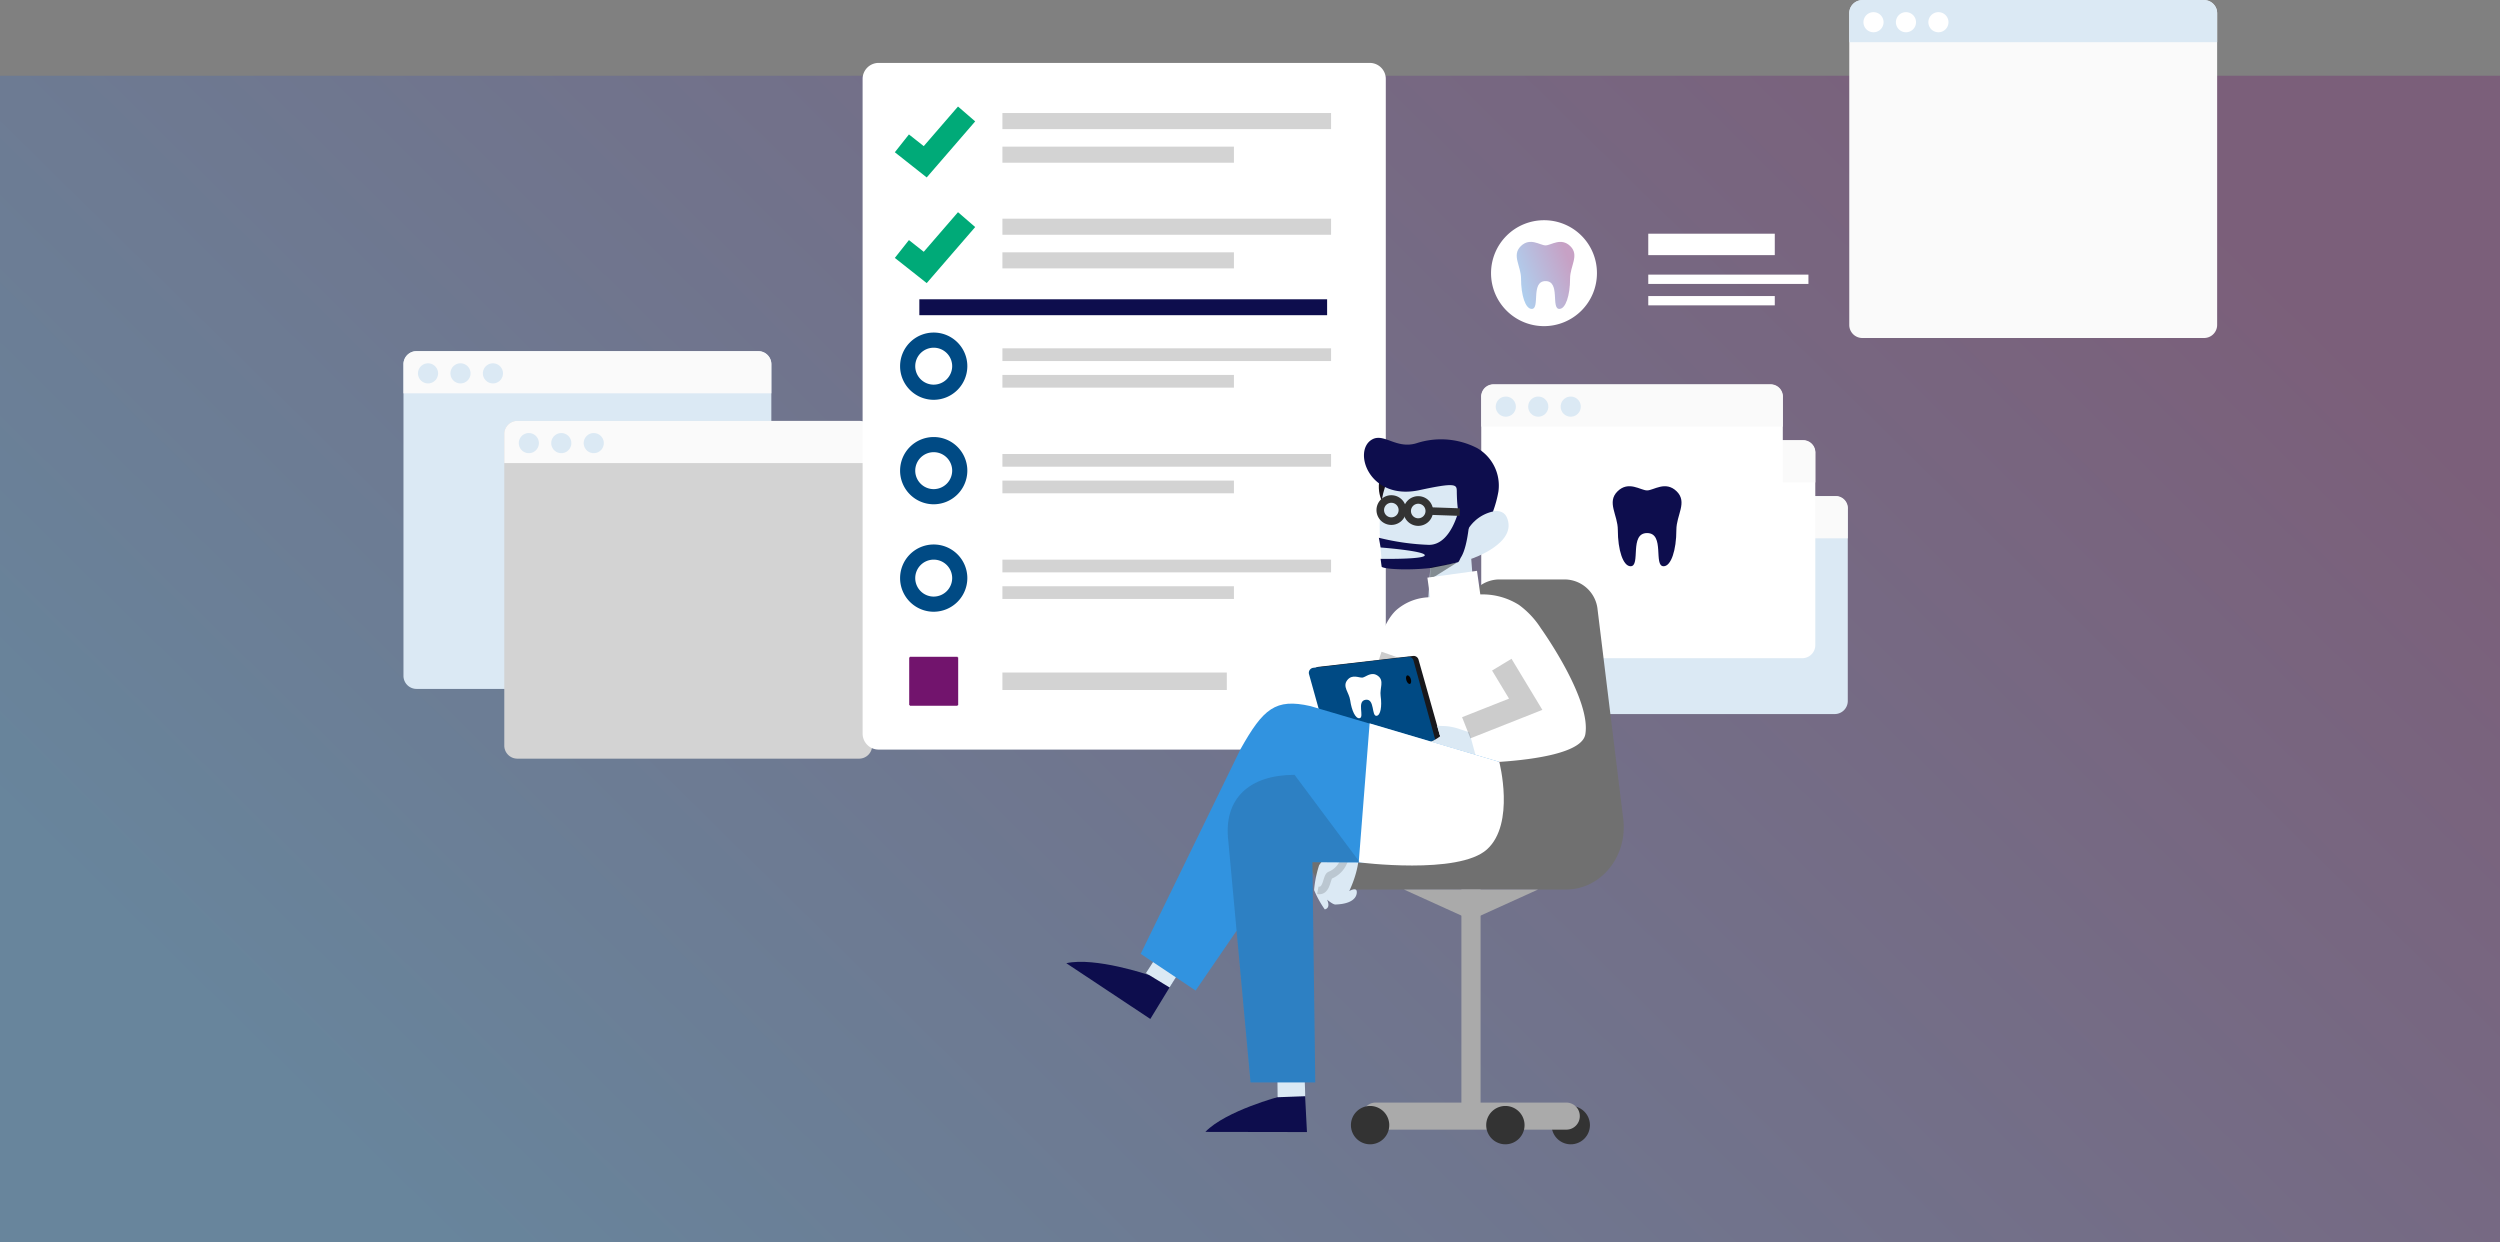 <svg xmlns="http://www.w3.org/2000/svg" xmlns:xlink="http://www.w3.org/1999/xlink" width="330" height="164" viewBox="0 0 330 164"><rect x="0" y="0" width="330" height="164" fill="#808080" stroke="none"/><defs><style>.a,.aa,.k,.l,.m,.n,.t,.v,.y{fill:none;}.b{opacity:0.3;}.b,.h{fill:url(#a);}.c{fill:#dbe9f4;}.d{fill:#fafafa;}.e{fill:#c3e4ff;}.f{fill:#fff;}.g{fill:#0d0d4d;}.h{opacity:0.4;}.i{fill:#d3d3d3;}.j{clip-path:url(#c);}.k{stroke:#004a84;stroke-width:2px;}.aa,.k,.l,.m,.n,.t,.v,.y{stroke-miterlimit:10;}.l{stroke:#00aa78;}.aa,.l,.v{stroke-width:3px;}.m{stroke:#0d0d4d;stroke-width:2.1px;}.n{stroke:#72146d;stroke-width:6.3px;}.o{fill:#707070;}.p{fill:#333;}.q{fill:#aaa;}.r{fill:#19141e;}.s{opacity:0.399;}.t{stroke:#333;}.u{fill:#c83820;}.aa,.v,.y{stroke:#000;}.v{opacity:0.201;}.ac,.w{fill:#18181c;}.x{fill:#004a84;}.y{opacity:0.148;}.z{fill:#020101;}.aa{opacity:0.2;}.ab{fill:#3193e0;}.ac{opacity:0.15;}</style><linearGradient id="a" y1="0.636" x2="0.925" y2="0.2" gradientUnits="objectBoundingBox"><stop offset="0" stop-color="#3193e0"/><stop offset="1" stop-color="#72146d"/></linearGradient><clipPath id="c"><path class="a" d="M0,0H69.061V90.64H0Z"/></clipPath></defs><rect class="b" width="330" height="154" transform="translate(0 10)"/><g transform="translate(68)"><path class="c" d="M38.087,28.766H1.72A1.725,1.725,0,0,1,0,27.047V1.72A1.725,1.725,0,0,1,1.72,0H38.087a1.725,1.725,0,0,1,1.72,1.72V27.047a1.725,1.725,0,0,1-1.72,1.72" transform="translate(136.1 65.488)"/><path class="d" d="M39.806,1.719V5.568H0V1.719A1.593,1.593,0,0,1,1.409,0H38.4a1.593,1.593,0,0,1,1.41,1.719" transform="translate(136.1 65.488)"/><path class="e" d="M2.653,1.327A1.327,1.327,0,1,1,1.327,0,1.327,1.327,0,0,1,2.653,1.327" transform="translate(138.016 67.092)"/><path class="e" d="M2.653,1.327A1.327,1.327,0,1,1,1.327,0,1.327,1.327,0,0,1,2.653,1.327" transform="translate(142.301 67.092)"/><path class="e" d="M2.653,1.327A1.327,1.327,0,1,1,1.327,0,1.327,1.327,0,0,1,2.653,1.327" transform="translate(146.585 67.092)"/><path class="f" d="M38.087,28.766H1.72A1.725,1.725,0,0,1,0,27.047V1.72A1.725,1.725,0,0,1,1.72,0H38.087a1.725,1.725,0,0,1,1.72,1.72V27.047a1.725,1.725,0,0,1-1.72,1.72" transform="translate(131.812 58.116)"/><path class="d" d="M39.806,1.719V5.568H0V1.719A1.593,1.593,0,0,1,1.409,0H38.4a1.593,1.593,0,0,1,1.41,1.719" transform="translate(131.812 58.116)"/><path class="e" d="M2.653,1.327A1.327,1.327,0,1,1,1.327,0,1.327,1.327,0,0,1,2.653,1.327" transform="translate(133.728 59.721)"/><path class="e" d="M2.653,1.327A1.327,1.327,0,1,1,1.327,0,1.327,1.327,0,0,1,2.653,1.327" transform="translate(138.013 59.721)"/><path class="e" d="M2.653,1.327A1.327,1.327,0,1,1,1.327,0,1.327,1.327,0,0,1,2.653,1.327" transform="translate(142.297 59.721)"/><path class="f" d="M38.087,28.766H1.72A1.725,1.725,0,0,1,0,27.047V1.72A1.725,1.725,0,0,1,1.72,0H38.087a1.725,1.725,0,0,1,1.72,1.72V27.047a1.725,1.725,0,0,1-1.72,1.72" transform="translate(127.524 50.745)"/><path class="d" d="M39.806,1.719V5.568H0V1.719A1.593,1.593,0,0,1,1.409,0H38.4a1.593,1.593,0,0,1,1.41,1.719" transform="translate(127.524 50.744)"/><path class="c" d="M2.653,1.327A1.327,1.327,0,1,1,1.327,0,1.327,1.327,0,0,1,2.653,1.327" transform="translate(129.44 52.349)"/><path class="c" d="M2.653,1.327A1.327,1.327,0,1,1,1.327,0,1.327,1.327,0,0,1,2.653,1.327" transform="translate(133.724 52.349)"/><path class="c" d="M2.653,1.327A1.327,1.327,0,1,1,1.327,0,1.327,1.327,0,0,1,2.653,1.327" transform="translate(138.009 52.349)"/><path class="f" d="M0,2.828H16.7V0H0Z" transform="translate(149.571 30.849)"/><path class="f" d="M0,1.229H21.142V0H0Z" transform="translate(149.571 36.25)"/><path class="f" d="M0,1.229H16.7V0H0Z" transform="translate(149.571 39.078)"/><path class="f" d="M13.98,6.99A6.99,6.99,0,1,1,6.99,0a6.968,6.968,0,0,1,6.99,6.99" transform="translate(128.817 29.07)"/><path class="g" d="M15.83,11.178c-2.385,0-.8,4.381-2.177,4.381-.985,0-1.685-2.126-1.685-4.8,0-1.97-1.5-3.655-.036-5.092s3.043-.118,3.9-.118,2.431-1.318,3.9.118-.036,3.122-.036,5.092c0,2.669-.7,4.8-1.685,4.8C16.634,15.559,18.214,11.178,15.83,11.178Z" transform="translate(133.585 59.186)"/><path class="h" d="M15.094,10.177c-2,0-.674,3.671-1.825,3.671-.826,0-1.412-1.782-1.412-4.019,0-1.651-1.26-3.063-.03-4.267s2.55-.1,3.267-.1,2.037-1.1,3.267.1-.03,2.616-.03,4.267c0,2.237-.586,4.019-1.412,4.019C15.768,13.849,17.093,10.177,15.094,10.177Z" transform="translate(120.918 26.929)"/><path class="c" d="M46.84,44.581H1.719A1.725,1.725,0,0,1,0,42.862V1.72A1.725,1.725,0,0,1,1.719,0H46.84a1.725,1.725,0,0,1,1.72,1.72V42.862a1.725,1.725,0,0,1-1.72,1.719" transform="translate(-14.742 46.354)"/><path class="d" d="M48.56,1.719V5.568H0V1.719A1.725,1.725,0,0,1,1.719,0H46.84A1.725,1.725,0,0,1,48.56,1.719" transform="translate(-14.742 46.353)"/><path class="c" d="M2.653,1.327A1.327,1.327,0,1,1,1.327,0,1.327,1.327,0,0,1,2.653,1.327" transform="translate(-12.826 47.958)"/><path class="c" d="M2.653,1.327A1.327,1.327,0,1,1,1.327,0,1.327,1.327,0,0,1,2.653,1.327" transform="translate(-8.542 47.958)"/><path class="c" d="M2.653,1.327A1.327,1.327,0,1,1,1.327,0,1.327,1.327,0,0,1,2.653,1.327" transform="translate(-4.258 47.958)"/><path class="i" d="M46.84,44.581H1.72A1.725,1.725,0,0,1,0,42.862V1.72A1.725,1.725,0,0,1,1.72,0H46.84a1.725,1.725,0,0,1,1.72,1.72V42.862a1.725,1.725,0,0,1-1.72,1.72" transform="translate(-1.435 55.56)"/><path class="d" d="M48.56,1.719V5.568H0V1.719A1.725,1.725,0,0,1,1.719,0H46.84A1.725,1.725,0,0,1,48.56,1.719" transform="translate(-1.435 55.559)"/><path class="c" d="M2.653,1.327A1.327,1.327,0,1,1,1.327,0,1.327,1.327,0,0,1,2.653,1.327" transform="translate(0.481 57.164)"/><path class="c" d="M2.653,1.327A1.327,1.327,0,1,1,1.327,0,1.327,1.327,0,0,1,2.653,1.327" transform="translate(4.765 57.164)"/><path class="c" d="M2.653,1.327A1.327,1.327,0,1,1,1.327,0,1.327,1.327,0,0,1,2.653,1.327" transform="translate(9.049 57.164)"/><path class="a" d="M0,96.668H155.878V0H0Z" transform="translate(0 24.045)"/><path class="d" d="M46.84,44.581H1.72A1.725,1.725,0,0,1,0,42.861V1.719A1.725,1.725,0,0,1,1.72,0H46.84a1.725,1.725,0,0,1,1.72,1.719V42.861a1.725,1.725,0,0,1-1.72,1.72" transform="translate(176.103 0.035)"/><path class="c" d="M48.56,1.719V5.568H0V1.719A1.725,1.725,0,0,1,1.719,0H46.84A1.725,1.725,0,0,1,48.56,1.719" transform="translate(176.103)"/><path class="f" d="M2.653,1.327A1.327,1.327,0,1,1,1.327,0,1.327,1.327,0,0,1,2.653,1.327" transform="translate(177.977 1.605)"/><path class="f" d="M2.653,1.327A1.327,1.327,0,1,1,1.327,0,1.327,1.327,0,0,1,2.653,1.327" transform="translate(182.261 1.605)"/><path class="f" d="M2.653,1.327A1.327,1.327,0,1,1,1.327,0,1.327,1.327,0,0,1,2.653,1.327" transform="translate(186.546 1.605)"/><g transform="translate(45.864 8.305)"><g class="j" transform="translate(0 0)"><path class="f" d="M66.953,90.64H2.108A2.114,2.114,0,0,1,0,88.532V2.108A2.114,2.114,0,0,1,2.108,0H66.953a2.114,2.114,0,0,1,2.108,2.108V88.532a2.114,2.114,0,0,1-2.108,2.108" transform="translate(0 0)"/></g><path class="i" d="M0,1.678H43.382V0H0Z" transform="translate(18.454 37.675)"/><path class="i" d="M0,1.678H30.562V0H0Z" transform="translate(18.454 41.185)"/><path class="i" d="M0,2.308H29.622V0H0Z" transform="translate(18.454 80.467)"/><path class="k" d="M3.438,6.875h0A3.438,3.438,0,1,1,6.876,3.438,3.448,3.448,0,0,1,3.438,6.875Z" transform="translate(5.948 36.594)"/><path class="k" d="M3.438,6.875h0A3.438,3.438,0,1,1,6.876,3.438,3.448,3.448,0,0,1,3.438,6.875Z" transform="translate(5.948 64.569)"/><path class="k" d="M3.438,6.875h0A3.438,3.438,0,1,1,6.876,3.438,3.448,3.448,0,0,1,3.438,6.875Z" transform="translate(5.948 50.385)"/><path class="i" d="M0,1.679H43.382V0H0Z" transform="translate(18.454 51.622)"/><path class="i" d="M0,1.679H30.562V0H0Z" transform="translate(18.454 55.132)"/><path class="i" d="M0,1.679H43.382V0H0Z" transform="translate(18.454 65.569)"/><path class="i" d="M0,1.679H30.562V0H0Z" transform="translate(18.454 69.079)"/><path class="l" d="M0,3.878,3.081,6.313,8.541,0" transform="translate(5.185 20.685)"/><path class="l" d="M0,3.878,3.081,6.313,8.541,0" transform="translate(5.185 6.738)"/><path class="i" d="M0,2.123H43.382V0H0Z" transform="translate(18.454 6.614)"/><path class="i" d="M0,2.123H30.562V0H0Z" transform="translate(18.454 11.052)"/><path class="i" d="M0,2.123H43.382V0H0Z" transform="translate(18.454 20.561)"/><path class="i" d="M0,2.123H30.562V0H0Z" transform="translate(18.454 25)"/><path class="m" d="M0,.35H53.825" transform="translate(7.49 31.901)"/><path class="n" d="M.35,0V6.46" transform="translate(9.036 78.391)"/><path class="n" d="M0,.35H6.461" transform="translate(6.156 81.271)"/></g><g transform="translate(72.75 57.64)"><g transform="translate(32.214 18.849)"><path class="o" d="M0,36.68v.264a3.9,3.9,0,0,0,3.822,3.982H33.763c4.618,0,8.172-4.417,7.535-9.366L37.918,3.983A4.393,4.393,0,0,0,33.69,0H24.816a4.4,4.4,0,0,0-4.228,3.983L17.208,31.56c-.026.2-.044.394-.055.589l-.018,0S16.509,36.68,10.7,36.68Z"/><path class="p" d="M0,2.53A2.53,2.53,0,1,0,2.53,0,2.53,2.53,0,0,0,0,2.53" transform="translate(31.848 69.499)"/><path class="q" d="M1.756,3.572H26.967a1.776,1.776,0,0,0,1.756-1.786A1.776,1.776,0,0,0,26.967,0H1.756A1.776,1.776,0,0,0,0,1.786,1.776,1.776,0,0,0,1.756,3.572" transform="translate(6.846 69.053)"/><path class="q" d="M2.53,30.806H0V0H2.53Z" transform="translate(19.942 40.926)"/><path class="q" d="M0,0,8.855,4.018,17.71,0Z" transform="translate(12.352 40.926)"/><path class="p" d="M0,2.53A2.53,2.53,0,1,0,2.53,0,2.53,2.53,0,0,0,0,2.53" transform="translate(23.216 69.499)"/><path class="p" d="M0,2.53A2.53,2.53,0,1,0,2.53,0,2.53,2.53,0,0,0,0,2.53" transform="translate(5.358 69.499)"/></g><g transform="matrix(0.999, 0.035, -0.035, 0.999, 39.378, 0)"><path class="r" d="M0,3.753C0,5.826,1.333,7.507,2.977,7.507s2.977-1.68,2.977-3.753S4.621,0,2.977,0,0,1.68,0,3.753" transform="translate(2.103 2.62)"/><path class="c" d="M6.757,16.885l.125-4.311s-5.227.417-6.345-.165c0,0-1.367-7.057.263-10.964l.033-.152L11.863,0l.618,6.344c.372-1.1,3.438-2.344,4.239-.771,1.737,3.408-4.474,5.7-4.474,5.7l.631,5.662" transform="translate(2.391 4.357)"/><path class="g" d="M1.457,8.341s.828-4.877,3.819-4.981a31.7,31.7,0,0,1,6.651.706L11.647,2.79S5.8,2.543,5.783,1.969s5.812-.676,5.812-.676S11.425.219,11.406.23C10.847-.079,7.67-.1,4.893.324,3.246.713,2.763.8,1.368,1.2c-.162.1-.262.48-.364.651C0,3.534,0,8.079,0,8.079Z" transform="translate(14.273 17.34) rotate(180)"/><path class="s" d="M0,.757,3.525,0,.017,2.375Z" transform="translate(9.272 16.174)"/><path class="g" d="M14.053,11.783a5.154,5.154,0,0,1,3.238-2.5,15.186,15.186,0,0,0,.622-2.663A5.709,5.709,0,0,0,14.905.987,10.418,10.418,0,0,0,6.842.64C4.235,1.509,2.568-.572,1.034.317-1.588,1.836.851,8.486,7.5,6.8c4.755-1.209,4.877-.905,4.918-.027.132,2.84.574,4.51,1.637,5.013Z" transform="translate(0 0)"/><path class="t" d="M0,1.463A1.461,1.461,0,1,0,1.461,0,1.462,1.462,0,0,0,0,1.463Z" transform="translate(5.961 8.103)"/><path class="t" d="M0,0H.61" transform="translate(5.444 9.58)"/><path class="t" d="M0,0H4.019" transform="translate(8.884 9.514)"/><path class="t" d="M0,1.463A1.461,1.461,0,1,0,1.46,0,1.462,1.462,0,0,0,0,1.463Z" transform="translate(2.406 8.103)"/></g><g transform="translate(32.017 17.709)"><path class="u" d="M0,.346,1.035.331s0-.016,0-.051C.676.305.331.326,0,.346" transform="translate(24.275 24.929)"/><g transform="translate(3.178 0)"><path class="f" d="M0,36.495l3.418.428,5.5-8.609.2-2.862,8.386-.124,3.579-.052H21.1c.331-.02.676-.04,1.032-.066,4.508-.315,10.755-1.191,11.183-3.619.778-4.4-5.1-12.927-5.8-13.916l-.066-.094a11.419,11.419,0,0,0-2.9-3.087,9.014,9.014,0,0,0-5.094-1.378L19.018,0,12.472.9l.357,2.589A6.91,6.91,0,0,0,8.374,5.177C4.444,8.785,4.155,22.3,4.155,22.3Z"/></g><path class="u" d="M0,.177v.06S1.5.24,3.579.125Z" transform="translate(20.688 25.15)"/><path class="v" d="M2.27,14.242C1.789,8.137-1.538,6.846.86,0" transform="translate(10.152 11.176)"/><path class="w" d="M6.1,17.9l12.5-1.441a.669.669,0,0,0,.567-.846L13.814-3.349a.669.669,0,0,0-.72-.482L.592-2.39a.668.668,0,0,0-.567.846L5.379,17.42a.669.669,0,0,0,.72.482" transform="translate(0.663 15.067)"/><path class="x" d="M17.864,11.348l-.072.02a7.081,7.081,0,0,1-2.991.218c-.794-.1-1.477-.24-1.469-.366.022-.32.407-.392.407-.392l.742.036.713-.042s-3.278-.62-3.278-.716c.01-.338.548-.475.548-.475s-1.127-.179-1.114-.359c.031-.456.534-.491.534-.491s-.14-.12-.126-.232c.055-.45.857-.524,1.239-.579a13.221,13.221,0,0,0,1.686-.114,10.042,10.042,0,0,0,2-.67L13.814-3.261a.669.669,0,0,0-.72-.482L.592-2.3a.668.668,0,0,0-.567.846L5.3,17.473a.669.669,0,0,0,.72.482l12.5-1.441a.669.669,0,0,0,.567-.846l-1.223-4.32Z" transform="translate(0 15.1)"/><g transform="translate(0.687 20.443)"><path class="c" d="M19.618,1.29s-.774-.655-1.1-.644c-3.033.1-2.87,1.639-2.8,1.831.161.432.971-.062.971-.062s-1.556,3.157-1.182,5.367l3.271.41a29.464,29.464,0,0,0,1.882-2.348,14.748,14.748,0,0,0,.668-3.292A13.627,13.627,0,0,0,19.918,0C19.053.212,19.618,1.29,19.618,1.29ZM4.23,18.227c-.073.021-.143.039-.211.056a8.073,8.073,0,0,0-2.443.9A10.831,10.831,0,0,0,0,20.3l.829,3.067,1.143.391a8.553,8.553,0,0,0,1.426.373c.562.1,1.111.063,1.692.125l-.33-1.208a1.366,1.366,0,0,1-.112-.152c.025-.02.049-.043.077-.069a5.452,5.452,0,0,1,2.614-1.082,13.226,13.226,0,0,1,1.686-.114c.382-.055,1.184-.129,1.239-.579.014-.111-.126-.232-.126-.232s.5-.035.534-.49c.013-.179-1.114-.359-1.114-.359s.538-.137.548-.475c0-.1-3.278-.716-3.278-.716l.713-.042.742.036s.386-.072.407-.392c.008-.127-.675-.263-1.469-.366a7.739,7.739,0,0,0-1.015-.07A7.242,7.242,0,0,0,4.23,18.227Z" transform="translate(21.333 24.251) rotate(180)"/></g><path class="y" d="M3.521,0A3.265,3.265,0,0,1,1.635,2.108c-.511.175-.383,2.243-1.635,2" transform="translate(1.187 38.065)"/><path class="z" d="M.05.66c.1.309.309.519.469.467S.731.785.632.475.324-.043.163.008-.048.351.05.66" transform="translate(12.826 13.799)"/><path class="aa" d="M4.69,0,7.846,5.225,0,8.329" transform="translate(20.779 12.386)"/><path class="f" d="M2.387,2.3C1.133,2.3,1.964,0,1.242,0,.725,0,.357,1.118.357,2.52c0,1.035-.79,1.921-.019,2.676s1.6.062,2.049.062,1.278.693,2.049-.062S4.417,3.556,4.417,2.52c0-1.4-.368-2.52-.885-2.52C2.809,0,3.64,2.3,2.387,2.3Z" transform="translate(10.182 18.966) rotate(172)"/></g><g transform="translate(0 35.239)"><g transform="translate(0 32.774)"><path class="g" d="M.5,9.667,3.9,8.09,3.513,4.715s7.195-1.886,9.9-4.692L0,0ZM15.62,23.22l3.718.56,1.545-3.04s7.069,2.4,10.886,1.552L20.677,14.93Z" transform="translate(31.769 23.78) rotate(180)"/></g><g transform="translate(10.514 33.206)"><path class="c" d="M0,.134.109,4.218,3.673,2.8,3.643,0ZM15.731,17.962l3.768.787,1.526-2.363-3.124-1.9Z" transform="translate(21.025 18.749) rotate(180)"/></g><g transform="translate(9.82 0)"><path class="ab" d="M12.66,29.981,14.5,50h8.543l-.379-29.069,16.307.112c4.652,0,9.151-4,8.829-8.638L47.3,7.68,22.394.323c-4.61-1.042-6.209.335-9.2,5.655L0,33.029l7.249,4.845Z" transform="translate(0 0)"/><path class="f" d="M18.831-3.285,1.72-8.364.281,9.98s13.16,1.694,16.923-1.7S18.831-3.285,18.831-3.285Z" transform="translate(28.501 10.967)"/></g><g transform="translate(21.304 9.401)"><path class="ac" d="M34.357,0h0l8.6,11.532H36.712L37.091,40.6H28.548L25.619,8.809C24.9,3.025,28.517,0,34.357,0" transform="translate(-25.528 0)"/></g></g></g></g></svg>